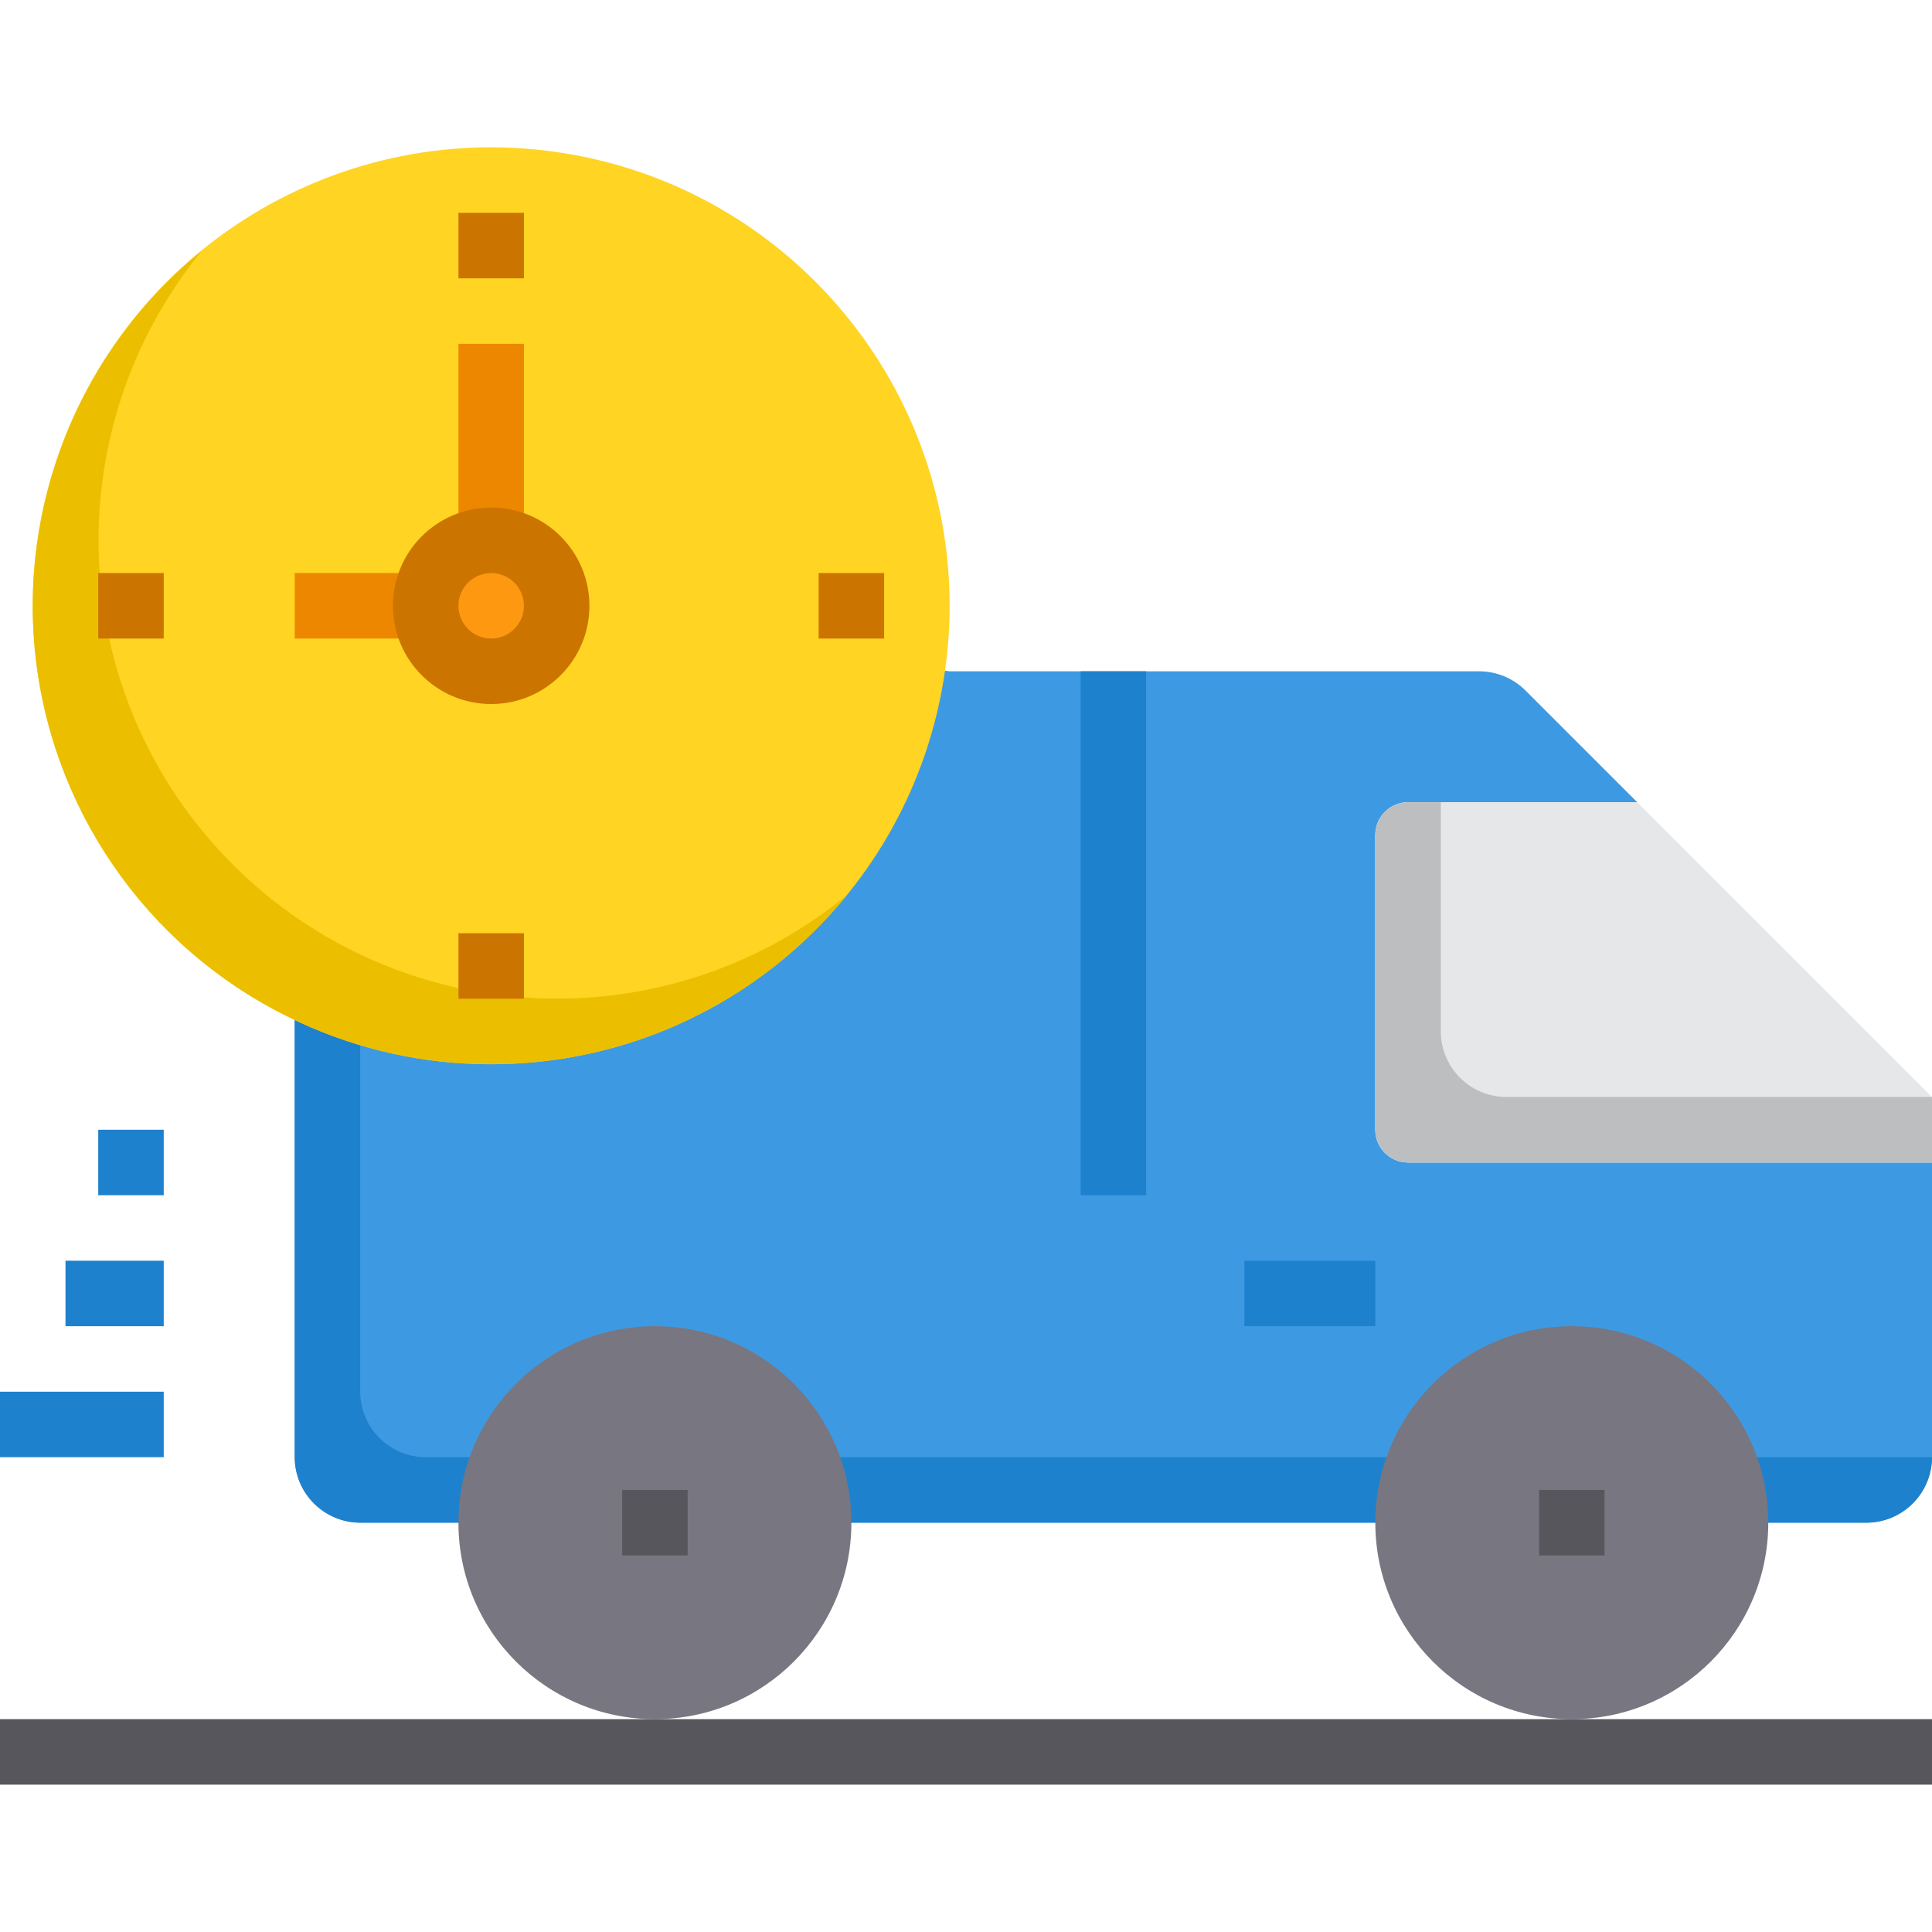 <svg height="472pt" viewBox="0 -36 472 472" width="472pt" xmlns="http://www.w3.org/2000/svg"><path d="m344 248c-4.418 0-8-3.582-8-8v-72c0-4.418 3.582-8 8-8h56l-27.281-27.281c-3.008-3.02-7.094-4.719-11.359-4.719h-129.359l-1.121-.16v.16h-158.879v192c.027 8.824 7.176 15.973 16 16h368c8.824-.027 15.973-7.176 16-16v-72zm0 0" fill="#3d9ae2"/><path d="m472 320c-.027 8.824-7.176 15.973-16 16h-368c-8.824-.027-15.973-7.176-16-16v-192h16v176c.027 8.824 7.176 15.973 16 16zm0 0" fill="#1e81ce"/><path d="m232 112c-.008 5.301-.383 10.59-1.121 15.84-7.883 55.18-55.141 96.164-110.879 96.16-16.219.039-32.25-3.484-46.961-10.32-50.512-23.328-76.238-80.199-60.414-133.539 15.828-53.34 68.41-86.973 123.473-78.977 55.059 7.996 95.902 55.199 95.902 110.836zm0 0" fill="#ffd422"/><path d="m206.961 182.641c-21.285 26.172-53.227 41.363-86.961 41.359-16.219.039-32.25-3.484-46.961-10.32-35.07-16.172-59.324-49.289-64.156-87.605-4.832-38.32 10.438-76.422 40.398-100.793-36.344 44.547-33.027 109.383 7.664 149.996 40.695 40.613 105.539 43.793 150.016 7.363zm0 0" fill="#ebbf00"/><path d="m472 232v16h-128c-4.418 0-8-3.582-8-8v-72c0-4.418 3.582-8 8-8h56zm0 0" fill="#e6e7e8"/><path d="m472 232v16h-128c-4.418 0-8-3.582-8-8v-72c0-4.418 3.582-8 8-8h8v56c.027 8.824 7.176 15.973 16 16zm0 0" fill="#bcbec0"/><path d="m208 336c0 26.508-21.492 48-48 48s-48-21.492-48-48c0-26.512 21.492-48 48-48s48 21.488 48 48zm0 0" fill="#787680"/><path d="m432 336c0 26.508-21.492 48-48 48s-48-21.492-48-48c0-26.512 21.492-48 48-48s48 21.488 48 48zm0 0" fill="#787680"/><path d="m136 112c0 8.836-7.164 16-16 16s-16-7.164-16-16 7.164-16 16-16 16 7.164 16 16zm0 0" fill="#ff9811"/><path d="m152 328h16v16h-16zm0 0" fill="#57565c"/><path d="m376 328h16v16h-16zm0 0" fill="#57565c"/><path d="m0 384h472v16h-472zm0 0" fill="#57565c"/><g fill="#1e81ce"><path d="m0 304h40v16h-40zm0 0"/><path d="m16 272h24v16h-24zm0 0"/><path d="m24 240h16v16h-16zm0 0"/><path d="m264 128h16v128h-16zm0 0"/><path d="m304 272h32v16h-32zm0 0"/></g><path d="m112 48h16v48h-16zm0 0" fill="#ee8700"/><path d="m72 104h32v16h-32zm0 0" fill="#ee8700"/><path d="m120 136c-13.254 0-24-10.746-24-24s10.746-24 24-24 24 10.746 24 24-10.746 24-24 24zm0-32c-4.418 0-8 3.582-8 8s3.582 8 8 8 8-3.582 8-8-3.582-8-8-8zm0 0" fill="#cc7400"/><path d="m24 104h16v16h-16zm0 0" fill="#cc7400"/><path d="m112 192h16v16h-16zm0 0" fill="#cc7400"/><path d="m200 104h16v16h-16zm0 0" fill="#cc7400"/><path d="m112 16h16v16h-16zm0 0" fill="#cc7400"/></svg>